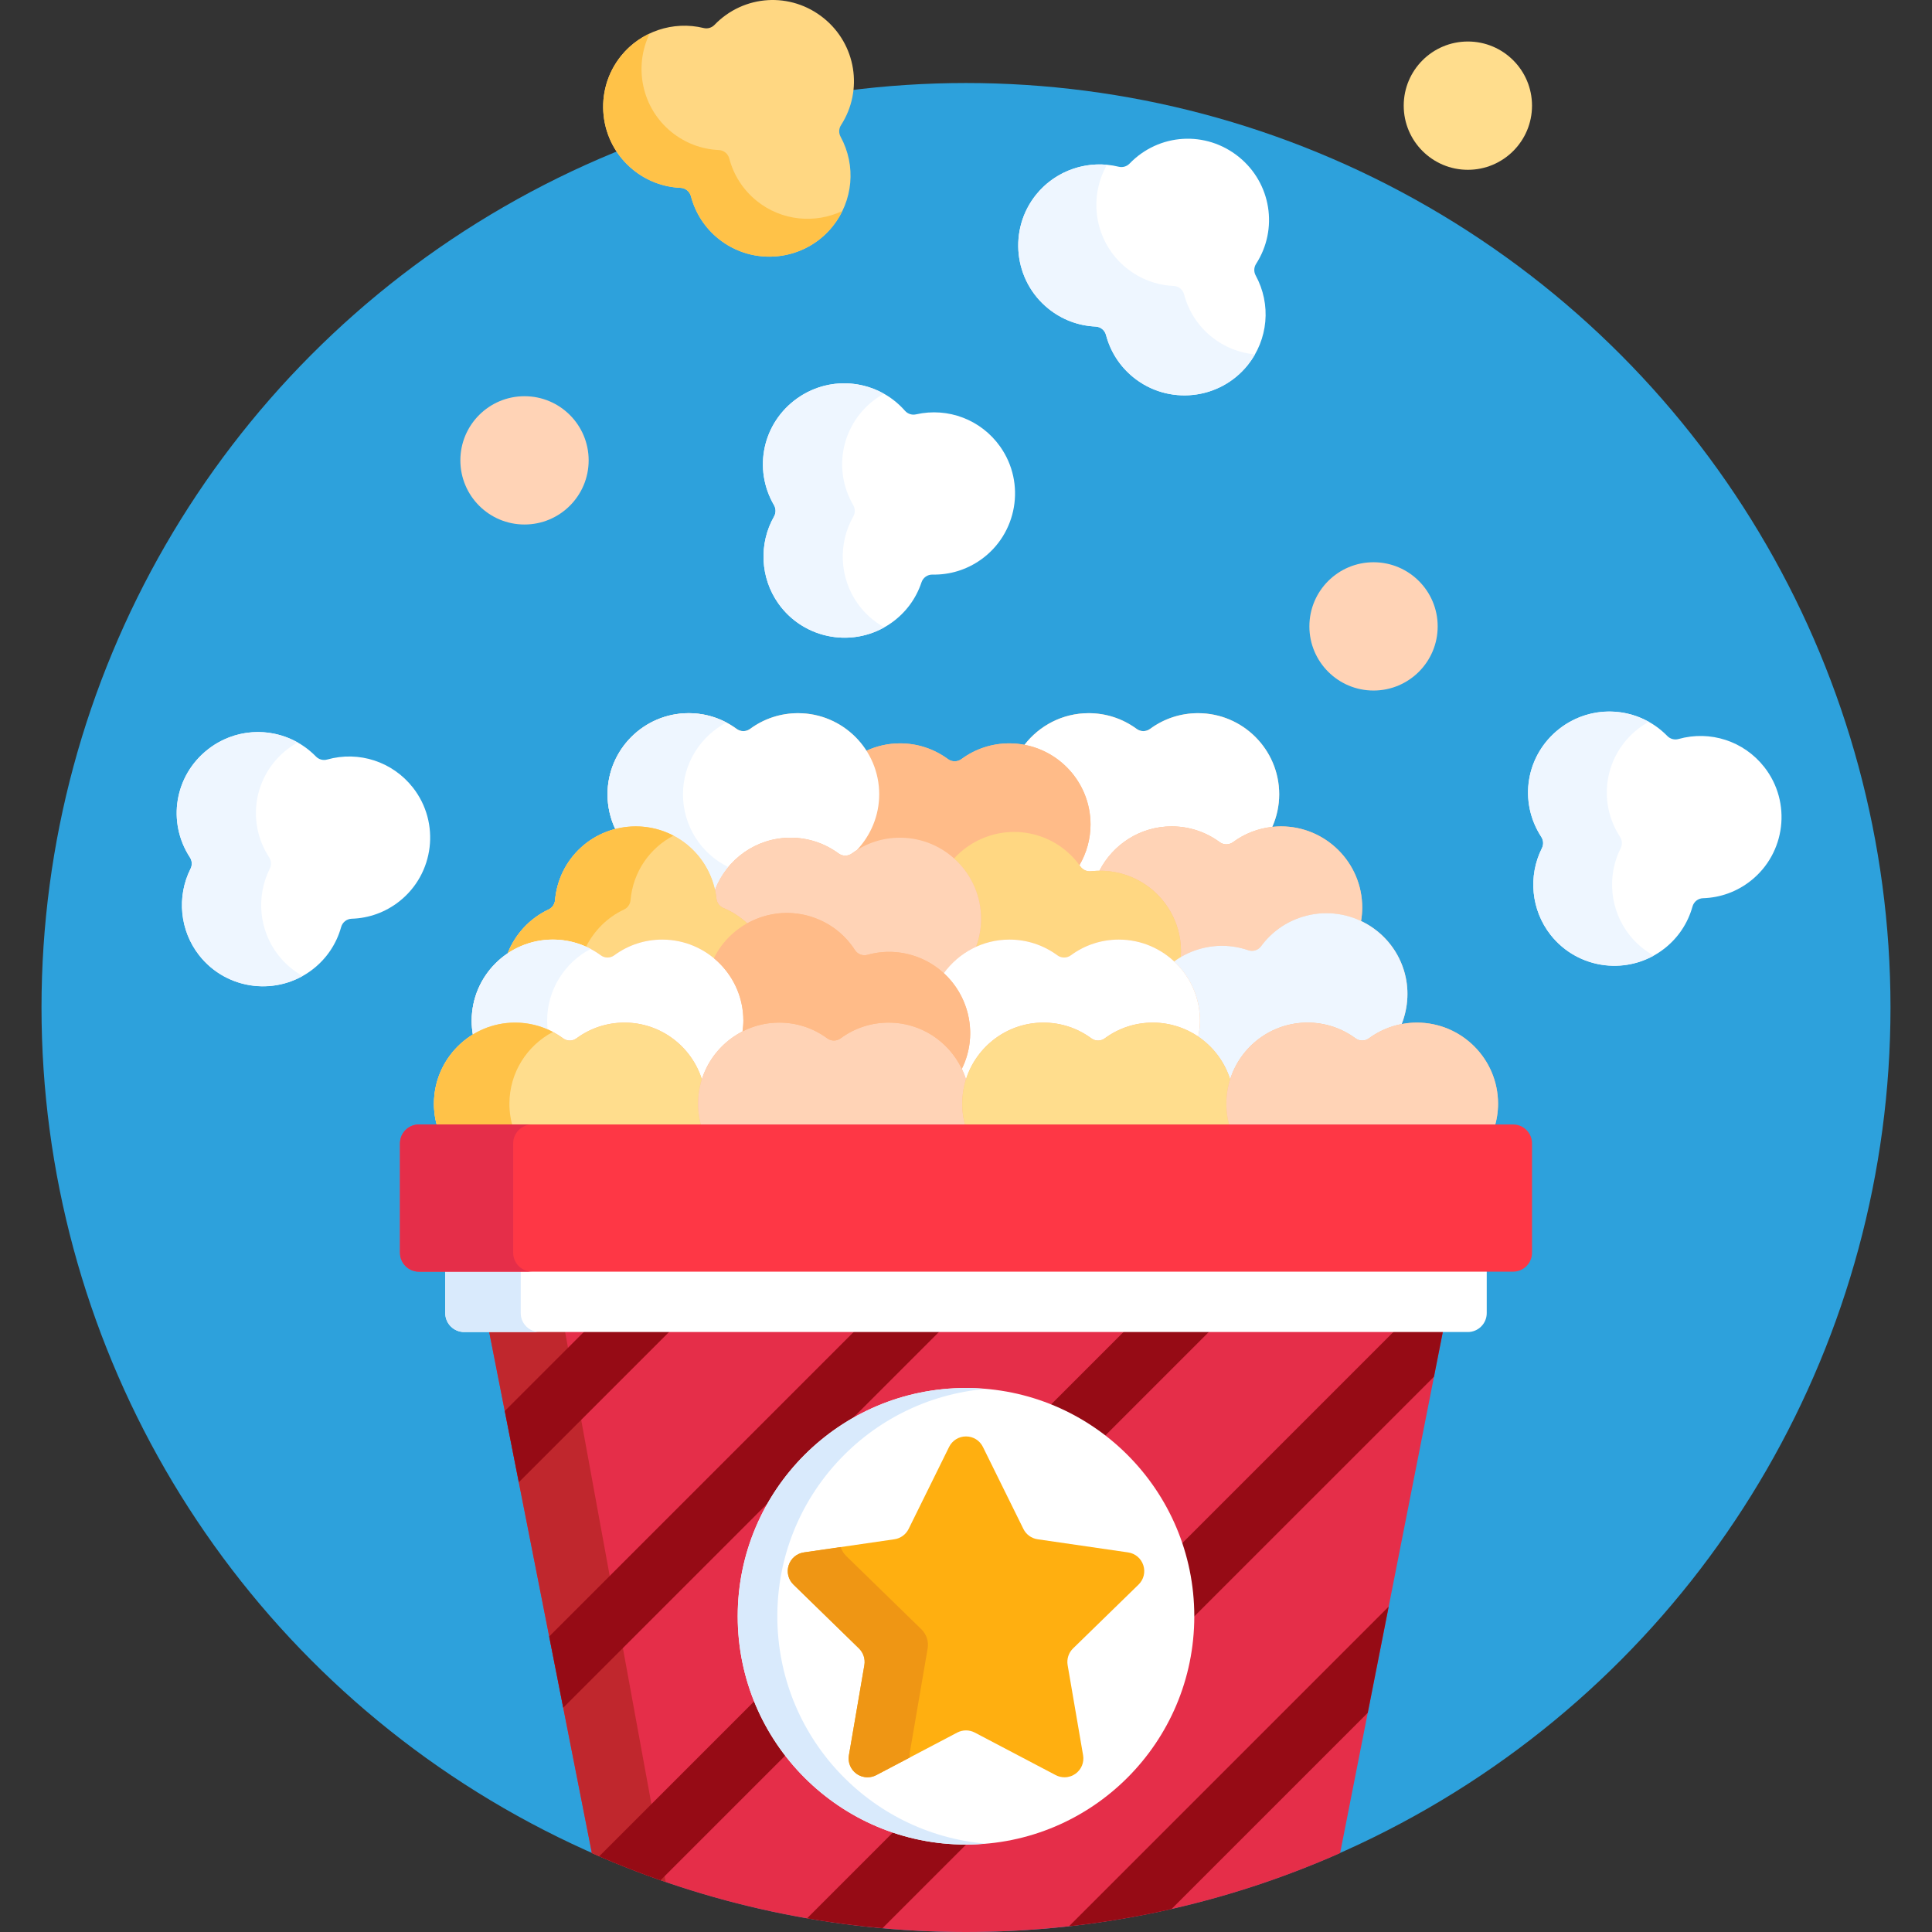 <?xml version="1.0" encoding="iso-8859-1"?>
<!-- Generator: Adobe Illustrator 19.0.0, SVG Export Plug-In . SVG Version: 6.00 Build 0)  -->
<svg version="1.1" id="Capa_1" xmlns="http://www.w3.org/2000/svg" xmlns:xlink="http://www.w3.org/1999/xlink" x="0px" y="0px"
	 viewBox="0 0 512 512" style="enable-background:new 0 0 512 512;" xml:space="preserve">
<rect x="0" y="0" width="512" height="512" fill="#333333" stroke="none"/>
<circle style="fill:#2DA1DC;" cx="256" cy="267" r="245"/>
<path style="fill:#FFBB88;" d="M375.5,271c-1.375,0-2.727,0.144-4.05,0.396c0.001,0,0.003-0.001,0.005-0.001
	c1.775-4.497,2.063-9.544,0.575-14.307c-1.862-5.957-6.096-10.53-11.337-13.011c0.2-1.171,0.307-2.367,0.307-3.578
	c0-11.855-9.645-21.5-21.5-21.5c-0.791,0-1.573,0.058-2.35,0.142c0.005-0.001,0.01-0.002,0.014-0.002
	c1.184-2.682,1.836-5.616,1.836-8.64c0-11.855-9.645-21.5-21.5-21.5c-4.613,0-9.013,1.442-12.723,4.171
	c-0.528,0.389-1.153,0.583-1.777,0.584c-0.625,0-1.25-0.194-1.777-0.584c-3.71-2.727-8.109-4.171-12.723-4.171
	c-6.917,0-13.065,3.297-17,8.387c0.001,0,0.002,0,0.003,0c-1.299-0.246-2.634-0.388-4.003-0.388c-4.613,0-9.014,1.442-12.723,4.171
	c-0.528,0.389-1.153,0.583-1.777,0.583c-0.625,0-1.25-0.194-1.777-0.583c-3.71-2.727-8.109-4.171-12.724-4.171
	c-3.175,0-6.18,0.71-8.895,1.95c0.001,0.002,0.002,0.003,0.003,0.005C225.784,192.98,219.106,189,211.5,189
	c-4.613,0-9.013,1.442-12.723,4.171c-0.528,0.389-1.153,0.583-1.777,0.584c-0.625,0-1.25-0.194-1.777-0.584
	c-3.71-2.727-8.109-4.171-12.723-4.171c-11.855,0-21.5,9.645-21.5,21.5c0,3.259,0.727,6.388,2.058,9.204
	c-8.626,2.219-15.146,9.587-15.967,18.874c-0.094,1.064-0.747,1.998-1.713,2.451c-5.046,2.37-8.875,6.6-10.859,11.629
	c-5.737,3.865-9.519,10.42-9.519,17.842c0,1.247,0.11,2.474,0.316,3.672C119.142,277.955,115,284.745,115,292.501
	c0,2.25,0.352,4.435,1.003,6.5h69.969c0.006-0.019,0.01-0.038,0.016-0.056c-0.008-0.026-0.014-0.053-0.021-0.079
	c0.014,0.044,0.023,0.09,0.037,0.135h69.969c0.006-0.019,0.01-0.038,0.016-0.056c-0.008-0.026-0.014-0.053-0.021-0.079
	c0.014,0.044,0.023,0.09,0.037,0.135h69.969c0.006-0.019,0.01-0.038,0.016-0.056c-0.008-0.026-0.014-0.053-0.022-0.079
	c0.014,0.044,0.023,0.09,0.037,0.135h69.969c0.664-2.075,1.028-4.262,1.028-6.5C397,280.645,387.356,271,375.5,271z"/>
<path style="fill:#FFFFFF;" d="M289,218.5c0,3.856-1.061,7.564-2.939,10.79c0.084,0.115,0.177,0.218,0.259,0.335
	c0.63,0.899,1.701,1.382,2.792,1.261c0.752-0.085,1.5-0.115,2.244-0.122c3.56-6.97,10.795-11.763,19.144-11.763
	c4.613,0,9.013,1.443,12.723,4.171c0.527,0.39,1.152,0.584,1.777,0.584c0.624-0.001,1.249-0.195,1.777-0.584
	c3.077-2.263,6.632-3.626,10.387-4.031c1.184-2.682,1.836-5.616,1.836-8.64c0-11.855-9.645-21.5-21.5-21.5
	c-4.613,0-9.013,1.442-12.723,4.171c-0.528,0.389-1.153,0.583-1.777,0.584c-0.625,0-1.25-0.194-1.777-0.584
	c-3.71-2.727-8.109-4.171-12.723-4.171c-6.917,0-13.065,3.297-17,8.387C281.449,199.269,289,208.012,289,218.5z"/>
<path style="fill:#FFBB88;" d="M233,210.5c0,5.585-2.208,10.865-5.939,14.802c3.425-2.162,7.347-3.302,11.439-3.302
	c5.507,0,10.52,2.099,14.328,5.516c1.554-1.693,3.389-3.18,5.516-4.354c9.515-5.25,21.344-2.599,27.718,6.128
	c1.878-3.226,2.939-6.934,2.939-10.79c0-11.855-9.645-21.5-21.5-21.5c-4.613,0-9.014,1.442-12.723,4.171
	c-0.528,0.389-1.153,0.583-1.777,0.583c-0.625,0-1.25-0.194-1.777-0.583c-3.71-2.727-8.109-4.171-12.724-4.171
	c-3.175,0-6.18,0.71-8.895,1.95C231.743,202.29,233,206.248,233,210.5z"/>
<path style="fill:#FFFFFF;" d="M168.5,219c10.185,0,18.796,7.06,20.963,16.77c-0.001-0.001-0.001-0.001-0.001-0.002
	C192.576,227.728,200.373,222,209.5,222c4.613,0,9.013,1.443,12.723,4.171c0.527,0.39,1.152,0.584,1.777,0.584
	c0.624-0.001,1.249-0.195,1.777-0.584c0.418-0.308,0.849-0.594,1.283-0.869c3.731-3.937,5.939-9.218,5.939-14.802
	c0-11.855-9.645-21.5-21.5-21.5c-4.613,0-9.013,1.442-12.723,4.171c-0.528,0.389-1.153,0.583-1.777,0.584
	c-0.625,0-1.25-0.194-1.777-0.584c-3.71-2.727-8.109-4.171-12.723-4.171c-11.855,0-21.5,9.645-21.5,21.5
	c0,3.259,0.727,6.388,2.058,9.204C164.798,219.256,166.617,219,168.5,219z"/>
<path style="fill:#EEF6FF;" d="M168.5,219c10.185,0,18.796,7.06,20.963,16.77c-0.001-0.001-0.001-0.001-0.001-0.002
	c0.85-2.193,2.058-4.206,3.536-5.986c-7.332-3.607-11.999-11.023-11.998-19.281c0-8.249,4.676-15.418,11.511-19.023
	c-3.069-1.623-6.475-2.477-10.011-2.477c-11.855,0-21.5,9.645-21.5,21.5c0,3.259,0.727,6.388,2.058,9.204
	C164.798,219.256,166.617,219,168.5,219z"/>
<path style="fill:#FFFFFF;" d="M211.315,105.532c8.993-6.351,21.254-4.917,28.52,3.334c0.725,0.823,1.843,1.186,2.914,0.944
	c8.521-1.93,17.283,1.433,22.32,8.566c6.839,9.683,4.523,23.126-5.16,29.965c-3.769,2.661-8.194,4.019-12.798,3.931
	c-0.656-0.014-1.279,0.189-1.789,0.548c-0.509,0.361-0.907,0.88-1.115,1.503c-1.456,4.368-4.218,8.085-7.986,10.745
	c-9.685,6.838-23.126,4.524-29.965-5.161c-4.786-6.777-5.225-15.823-1.12-23.044c0.527-0.926,0.523-2.067-0.015-2.99
	C199.488,124.189,202.153,112.003,211.315,105.532z"/>
<path style="fill:#EEF6FF;" d="M227.256,159.909c-4.786-6.777-5.225-15.823-1.12-23.044c0.527-0.926,0.523-2.067-0.015-2.99
	c-5.633-9.686-2.968-21.872,6.194-28.342c0.618-0.437,1.255-0.829,1.902-1.192c-7.043-3.956-15.946-3.721-22.902,1.192
	c-9.162,6.471-11.827,18.656-6.194,28.342c0.537,0.923,0.542,2.064,0.015,2.99c-4.104,7.221-3.666,16.267,1.12,23.044
	c6.408,9.074,18.611,11.677,28.09,6.345C231.619,164.736,229.173,162.624,227.256,159.909z"/>
<path style="fill:#FFFFFF;" d="M328.301,41.58c8.564,6.918,10.531,19.105,4.576,28.347c-0.594,0.922-0.638,2.096-0.113,3.061
	c4.183,7.671,3.34,17.018-2.148,23.811c-7.449,9.222-21.014,10.664-30.236,3.214c-3.588-2.899-6.103-6.786-7.275-11.239
	c-0.166-0.635-0.53-1.179-1.015-1.572c-0.486-0.391-1.095-0.632-1.751-0.662c-4.6-0.209-8.929-1.852-12.517-4.75
	c-9.223-7.451-10.664-21.013-3.214-30.236c5.213-6.454,13.796-9.345,21.863-7.367c1.035,0.254,2.131-0.062,2.873-0.83
	C307.125,35.294,319.574,34.531,328.301,41.58z"/>
<path style="fill:#EEF6FF;" d="M321.07,89.251c-3.588-2.899-6.103-6.786-7.275-11.239c-0.166-0.635-0.53-1.179-1.015-1.572
	c-0.486-0.391-1.095-0.632-1.751-0.662c-4.6-0.209-8.929-1.852-12.517-4.75c-8.307-6.711-10.276-18.371-5.146-27.361
	c-7.098-0.66-14.211,2.256-18.759,7.887c-7.45,9.223-6.009,22.785,3.214,30.236c3.588,2.899,7.917,4.542,12.517,4.75
	c0.656,0.03,1.265,0.271,1.751,0.662c0.484,0.393,0.849,0.937,1.015,1.572c1.173,4.453,3.688,8.339,7.275,11.239
	c9.223,7.449,22.787,6.008,30.236-3.214c0.74-0.916,1.389-1.881,1.959-2.879C328.498,93.543,324.486,92.01,321.07,89.251z"/>
<path style="fill:#FFFFFF;" d="M413.209,193.168c8.66-6.798,20.977-5.988,28.652,1.884c0.766,0.785,1.899,1.091,2.957,0.795
	c8.413-2.36,17.334,0.553,22.727,7.423c7.321,9.324,5.691,22.867-3.634,30.188c-3.629,2.848-7.979,4.429-12.582,4.576
	c-0.656,0.02-1.268,0.253-1.759,0.637c-0.489,0.387-0.861,0.926-1.037,1.559c-1.233,4.436-3.803,8.288-7.432,11.136
	c-9.325,7.321-22.866,5.691-30.188-3.634c-5.124-6.525-6.021-15.538-2.287-22.958c0.479-0.952,0.416-2.091-0.166-2.986
	C402.344,212.4,404.387,200.095,413.209,193.168z"/>
<path style="fill:#EEF6FF;" d="M431.789,247.732c-5.124-6.525-6.021-15.538-2.287-22.958c0.479-0.952,0.416-2.091-0.166-2.986
	c-6.117-9.388-4.074-21.692,4.748-28.62c0.914-0.717,1.875-1.331,2.861-1.879c-7.389-4.13-16.751-3.605-23.736,1.879
	c-8.822,6.928-10.865,19.232-4.748,28.62c0.582,0.895,0.645,2.034,0.166,2.986c-3.733,7.42-2.837,16.432,2.287,22.958
	c6.604,8.411,18.259,10.536,27.325,5.504C435.813,251.888,433.608,250.048,431.789,247.732z"/>
<path style="fill:#FFFFFF;" d="M55.084,198.606c8.66-6.799,20.977-5.988,28.652,1.884c0.766,0.785,1.899,1.091,2.957,0.796
	c8.413-2.36,17.334,0.553,22.727,7.423c7.321,9.324,5.69,22.867-3.634,30.189c-3.629,2.848-7.979,4.429-12.582,4.576
	c-0.656,0.02-1.268,0.253-1.759,0.637c-0.489,0.387-0.861,0.926-1.037,1.559c-1.233,4.436-3.803,8.288-7.432,11.136
	c-9.325,7.321-22.866,5.691-30.188-3.634c-5.124-6.525-6.021-15.538-2.287-22.957c0.479-0.952,0.416-2.091-0.166-2.986
	C44.219,217.838,46.262,205.534,55.084,198.606z"/>
<path style="fill:#EEF6FF;" d="M73.788,253.17c-5.124-6.525-6.021-15.538-2.287-22.957c0.479-0.952,0.416-2.091-0.166-2.986
	c-6.117-9.388-4.074-21.692,4.748-28.62c0.896-0.703,1.838-1.305,2.803-1.846c-7.398-4.17-16.796-3.654-23.802,1.846
	c-8.822,6.928-10.865,19.232-4.748,28.62c0.582,0.895,0.645,2.035,0.166,2.986c-3.733,7.42-2.837,16.432,2.287,22.957
	c6.619,8.432,18.314,10.546,27.39,5.468C77.775,257.293,75.592,255.468,73.788,253.17z"/>
<path style="fill:#FFD782;" d="M218.301,4.819c8.564,6.918,10.531,19.104,4.576,28.347c-0.594,0.922-0.638,2.096-0.113,3.061
	c4.183,7.672,3.34,17.019-2.148,23.812c-7.449,9.222-21.014,10.663-30.236,3.214c-3.588-2.899-6.103-6.786-7.275-11.238
	c-0.166-0.636-0.53-1.18-1.015-1.572c-0.486-0.391-1.095-0.632-1.751-0.662c-4.6-0.209-8.929-1.852-12.517-4.75
	c-9.223-7.451-10.664-21.014-3.214-30.236c5.213-6.454,13.796-9.345,21.863-7.367c1.035,0.255,2.131-0.062,2.873-0.83
	C197.125-1.468,209.574-2.23,218.301,4.819z"/>
<path style="fill:#FFC248;" d="M200.538,53.235c-3.588-2.9-6.103-6.787-7.275-11.239c-0.166-0.635-0.53-1.179-1.015-1.572
	c-0.486-0.39-1.095-0.631-1.751-0.662c-4.6-0.209-8.929-1.851-12.517-4.75c-7.932-6.409-10.09-17.33-5.805-26.131
	c-2.891,1.357-5.498,3.348-7.568,5.912c-7.45,9.223-6.009,22.785,3.214,30.236c3.588,2.898,7.917,4.541,12.517,4.75
	c0.656,0.03,1.265,0.271,1.751,0.662c0.484,0.393,0.849,0.937,1.015,1.572c1.173,4.452,3.688,8.339,7.275,11.238
	c9.223,7.449,22.787,6.008,30.236-3.214c1.042-1.29,1.915-2.673,2.619-4.119C216.008,59.324,207.159,58.582,200.538,53.235z"/>
<path style="fill:#FFD3B6;" d="M312.924,253.648c1.389-0.823,2.885-1.512,4.492-2.014c4.403-1.377,9.032-1.312,13.388,0.186
	c0.619,0.214,1.273,0.213,1.871,0.027c0.595-0.187,1.133-0.559,1.521-1.087c2.727-3.711,6.496-6.4,10.898-7.777
	c5.358-1.675,10.886-1.135,15.599,1.096c0.2-1.171,0.307-2.367,0.307-3.578c0-11.855-9.645-21.5-21.5-21.5
	c-4.613,0-9.013,1.442-12.723,4.171c-0.528,0.389-1.153,0.583-1.777,0.584c-0.625,0-1.25-0.194-1.777-0.584
	c-3.71-2.727-8.109-4.171-12.723-4.171c-8.349,0-15.584,4.794-19.144,11.763c7.85-0.07,15.141,4.115,18.994,11.101
	C312.411,245.599,313.199,249.679,312.924,253.648z"/>
<path style="fill:#FFD782;" d="M260,243.5c0,2.569-0.474,5.073-1.341,7.414c2.696-1.228,5.688-1.914,8.841-1.914
	c4.613,0,9.013,1.443,12.723,4.171c0.527,0.39,1.152,0.584,1.777,0.584c0.624-0.001,1.249-0.195,1.777-0.584
	c3.71-2.729,8.109-4.17,12.723-4.171c5.663,0,10.807,2.217,14.65,5.809c-0.001-0.001-0.002-0.002-0.003-0.003
	c0.565-0.414,1.16-0.794,1.771-1.155c0.278-3.969-0.506-8.05-2.567-11.787c-4.219-7.648-12.556-11.957-21.238-10.979
	c-1.091,0.121-2.162-0.361-2.792-1.261c-6.311-9.002-18.337-11.781-27.977-6.462c-2.127,1.174-3.962,2.661-5.516,4.354
	C257.218,231.455,260,237.152,260,243.5z"/>
<path style="fill:#EEF6FF;" d="M372.03,257.088c-3.537-11.314-15.619-17.644-26.936-14.106c-4.402,1.377-8.172,4.065-10.898,7.777
	c-0.389,0.529-0.927,0.901-1.521,1.087c-0.598,0.186-1.252,0.188-1.871-0.027c-4.355-1.497-8.984-1.562-13.388-0.186
	c-2.315,0.724-4.414,1.813-6.268,3.172c4.204,3.927,6.853,9.501,6.853,15.694c0,1.431-0.158,2.839-0.44,4.213
	c-0.102-0.07-0.211-0.13-0.315-0.198c4.105,2.691,7.244,6.74,8.755,11.513c2.754-8.701,10.9-15.027,20.5-15.027
	c4.613,0,9.013,1.443,12.723,4.171c0.527,0.39,1.152,0.584,1.777,0.584c0.624,0,1.249-0.195,1.777-0.584
	c2.605-1.917,5.556-3.183,8.678-3.776C373.231,266.898,373.519,261.85,372.03,257.088z"/>
<path style="fill:#FFD3B6;" d="M243.262,253.667c2.609,0.993,4.89,2.465,6.833,4.247c0.008-0.005,0.016-0.011,0.023-0.016
	c2.187-3.006,5.126-5.429,8.541-6.983c0.867-2.341,1.341-4.845,1.341-7.414c0-11.855-9.645-21.5-21.5-21.5
	c-4.613,0-9.013,1.442-12.723,4.171c-0.528,0.389-1.153,0.583-1.777,0.584c-0.625,0-1.25-0.194-1.777-0.584
	c-3.71-2.727-8.109-4.171-12.723-4.171c-9.127,0-16.924,5.727-20.038,13.768c0.176,0.788,0.323,1.586,0.411,2.406
	c0.117,1.092,0.822,2.032,1.836,2.453c2.385,0.986,4.494,2.387,6.318,4.063c5.361-2.991,11.957-3.688,18.131-1.338
	c4.311,1.641,7.91,4.554,10.407,8.424c0.354,0.552,0.869,0.955,1.453,1.178c0.584,0.222,1.237,0.262,1.869,0.087
	C234.325,251.809,238.95,252.027,243.262,253.667z"/>
<path style="fill:#FFFFFF;" d="M296.5,249c-4.613,0.001-9.013,1.442-12.723,4.171c-0.528,0.389-1.153,0.583-1.777,0.584
	c-0.625,0-1.25-0.194-1.777-0.584c-3.71-2.728-8.109-4.171-12.723-4.171c-7.146,0-13.47,3.518-17.382,8.897
	c6.306,5.78,8.813,15.042,5.591,23.511c-0.242,0.637-0.524,1.25-0.825,1.853c0.428,0.894,0.813,1.811,1.116,2.767
	c2.754-8.701,10.9-15.027,20.5-15.027c4.613,0,9.013,1.443,12.723,4.171c0.527,0.39,1.152,0.584,1.777,0.584
	c0.624,0,1.249-0.195,1.777-0.584c3.71-2.729,8.109-4.17,12.723-4.171c4.467,0,8.619,1.372,12.06,3.713
	c0.281-1.374,0.44-2.782,0.44-4.213C318,258.645,308.356,249,296.5,249z"/>
<path style="fill:#FFD782;" d="M146.5,249c4.613,0,9.013,1.443,12.723,4.171c0.527,0.39,1.152,0.584,1.777,0.584
	c0.624-0.001,1.249-0.195,1.777-0.584c3.71-2.729,8.109-4.17,12.723-4.171c5.211,0,9.993,1.866,13.719,4.962
	c1.979-4.03,5.11-7.186,8.824-9.258c-1.827-1.683-3.942-3.088-6.334-4.077c-1.014-0.421-1.719-1.361-1.836-2.453
	C188.697,227.243,179.51,219,168.5,219c-11.217,0-20.422,8.417-21.409,19.578c-0.094,1.064-0.747,1.998-1.713,2.451
	c-5.046,2.37-8.875,6.6-10.859,11.629C137.944,250.35,142.067,249,146.5,249z"/>
<path style="fill:#FFC248;" d="M146.5,249c3.082,0,6.061,0.658,8.811,1.898c2.131-4.247,5.623-7.782,10.067-9.869
	c0.966-0.453,1.619-1.387,1.713-2.451c0.669-7.556,5.109-13.843,11.385-17.123c-2.99-1.564-6.382-2.455-9.976-2.455
	c-11.217,0-20.422,8.417-21.409,19.578c-0.094,1.064-0.747,1.998-1.713,2.451c-5.046,2.37-8.875,6.6-10.859,11.629
	C137.944,250.35,142.067,249,146.5,249z"/>
<path style="fill:#FFFFFF;" d="M136.5,271c4.613,0,9.013,1.443,12.723,4.171c0.527,0.39,1.152,0.584,1.777,0.584
	c0.624,0,1.249-0.195,1.777-0.584c3.71-2.729,8.109-4.17,12.723-4.171c9.6,0,17.746,6.326,20.5,15.027
	c1.749-5.527,5.683-10.08,10.775-12.677c0.131-0.939,0.225-1.887,0.225-2.85c0-11.855-9.645-21.5-21.5-21.5
	c-4.613,0.001-9.013,1.442-12.723,4.171c-0.528,0.389-1.153,0.583-1.777,0.584c-0.625,0-1.25-0.194-1.777-0.584
	c-3.71-2.728-8.109-4.171-12.723-4.171c-11.855,0-21.5,9.646-21.5,21.5c0,1.247,0.11,2.474,0.316,3.672
	C128.58,272.174,132.4,271,136.5,271z"/>
<path style="fill:#EEF6FF;" d="M136.5,271c3.02,0,5.941,0.629,8.645,1.821c-0.085-0.765-0.145-1.537-0.145-2.32
	c0-8.249,4.676-15.418,11.512-19.023c-3.07-1.623-6.477-2.477-10.012-2.477c-11.855,0-21.5,9.646-21.5,21.5
	c0,1.247,0.11,2.474,0.316,3.672C128.58,272.174,132.4,271,136.5,271z"/>
<path style="fill:#FFDD8D;" d="M185,292.501c0-2.255,0.354-4.429,1-6.473C183.246,277.326,175.1,271,165.5,271
	c-4.613,0-9.013,1.442-12.723,4.171c-0.528,0.389-1.153,0.583-1.777,0.584c-0.625,0-1.25-0.194-1.777-0.584
	c-3.71-2.728-8.109-4.171-12.723-4.171c-11.855,0-21.5,9.646-21.5,21.5c0,2.25,0.352,4.435,1.003,6.5h69.969
	c0.006-0.019,0.01-0.038,0.016-0.056C185.348,296.895,185,294.73,185,292.501z"/>
<path style="fill:#FFC248;" d="M136.003,299.001c-0.651-2.065-1.003-4.25-1.003-6.5c0-8.249,4.676-15.418,11.512-19.023
	c-3.07-1.623-6.477-2.478-10.012-2.478c-11.855,0-21.5,9.646-21.5,21.5c0,2.25,0.352,4.435,1.003,6.5h20V299.001z"/>
<path style="fill:#FFD3B6;" d="M255,292.501c0-2.255,0.354-4.429,1-6.473C253.246,277.326,245.1,271,235.5,271
	c-4.613,0-9.013,1.442-12.723,4.171c-0.528,0.389-1.153,0.583-1.777,0.584c-0.625,0-1.25-0.194-1.777-0.584
	c-3.71-2.728-8.109-4.171-12.723-4.171c-11.855,0-21.5,9.646-21.5,21.5c0,2.25,0.352,4.435,1.003,6.5h69.969
	c0.006-0.019,0.01-0.038,0.016-0.056C255.348,296.895,255,294.73,255,292.501z"/>
<path style="fill:#FFDD8D;" d="M325,292.501c0-2.255,0.353-4.429,1-6.473C323.246,277.326,315.1,271,305.5,271
	c-4.613,0-9.013,1.442-12.723,4.171c-0.528,0.389-1.153,0.583-1.777,0.584c-0.625,0-1.25-0.194-1.777-0.584
	c-3.71-2.728-8.109-4.171-12.723-4.171c-11.855,0-21.5,9.646-21.5,21.5c0,2.25,0.352,4.435,1.003,6.5h69.969
	c0.006-0.019,0.01-0.038,0.016-0.056C325.348,296.895,325,294.73,325,292.501z"/>
<path style="fill:#FFD3B6;" d="M395.972,299.001c0.664-2.075,1.028-4.262,1.028-6.5c0-11.855-9.645-21.5-21.5-21.5
	c-4.613,0-9.013,1.442-12.723,4.171c-0.528,0.389-1.153,0.583-1.777,0.584c-0.625,0-1.25-0.194-1.777-0.584
	c-3.71-2.728-8.109-4.171-12.723-4.171c-11.855,0-21.5,9.646-21.5,21.5c0,2.25,0.352,4.435,1.003,6.5H395.972z"/>
<path style="fill:#E52E49;" d="M129.425,351.88l27.431,139.214C187.169,504.525,220.709,512,256,512s68.832-7.476,99.146-20.907
	l27.43-139.213H129.425z"/>
<path style="fill:#C0272D;" d="M129.425,351.88l27.431,139.214c6.376,2.825,12.902,5.37,19.551,7.654L149.56,351.88H129.425z"/>
<g>
	<polygon style="fill:#960B15;" points="155.821,351.88 133.77,373.931 137.489,392.809 178.419,351.88 	"/>
	<path style="fill:#960B15;" d="M222.898,378.921l27.041-27.041h-22.598l-81.799,81.799l3.72,18.878l57.328-57.328
		C210.915,388.793,216.462,383.246,222.898,378.921z"/>
	<path style="fill:#960B15;" d="M292.188,381.152l29.271-29.272H298.86l-21.097,21.096
		C282.969,375.029,287.816,377.792,292.188,381.152z"/>
	<path style="fill:#960B15;" d="M200.645,450.095l-41.848,41.848c5.321,2.303,10.741,4.42,16.25,6.349l33.773-33.772
		C205.46,460.148,202.698,455.3,200.645,450.095z"/>
	<path style="fill:#960B15;" d="M256,487.828c-6.488,0-12.73-1.059-18.581-2.987l-23.539,23.54
		c6.574,1.139,13.24,2.009,19.983,2.613l23.192-23.192C256.703,487.808,256.354,487.828,256,487.828z"/>
	<path style="fill:#960B15;" d="M370.381,351.88l-57.871,57.872c1.928,5.851,2.986,12.093,2.986,18.581
		c0,0.354-0.021,0.703-0.027,1.056l64.554-64.553l2.553-12.955h-12.195V351.88z"/>
</g>
<path style="fill:#FFFFFF;" d="M118,336v12c0,2.75,2.25,5,5,5h266c2.75,0,5-2.25,5-5v-12H118z"/>
<path style="fill:#D9EAFC;" d="M138,348v-12h-20v12c0,2.75,2.25,5,5,5h20C140.25,353,138,350.75,138,348z"/>
<path style="fill:#960B15;" d="M310.461,505.916l52.012-52.012l5.545-28.143l-84.717,84.717
	C292.518,509.456,301.582,507.931,310.461,505.916z"/>
<path style="fill:#FE3745;" d="M406,332c0,2.75-2.25,5-5,5H111c-2.75,0-5-2.25-5-5v-29c0-2.75,2.25-5,5-5h290c2.75,0,5,2.25,5,5V332
	z"/>
<path style="fill:#E52E49;" d="M136,332v-29c0-2.75,2.25-5,5-5h-30c-2.75,0-5,2.25-5,5v29c0,2.75,2.25,5,5,5h30
	C138.25,337,136,334.75,136,332z"/>
<circle style="fill:#FFFFFF;" cx="256" cy="428.33" r="60.5"/>
<path style="fill:#D9EAFC;" d="M206,428.332c0-31.643,24.296-57.594,55.248-60.255c-1.731-0.149-3.478-0.241-5.248-0.241
	c-33.412,0-60.496,27.084-60.496,60.497c0,33.412,27.084,60.497,60.496,60.497c1.77,0,3.517-0.092,5.248-0.241
	C230.296,485.925,206,459.974,206,428.332z"/>
<circle style="fill:#FFD3B6;" cx="364" cy="166" r="17"/>
<circle style="fill:#FFDD8D;" cx="389" cy="28" r="17"/>
<circle style="fill:#FFD3B6;" cx="139" cy="122" r="17"/>
<path style="fill:#FFAF10;" d="M282.101,471c-0.807,0-1.61-0.198-2.324-0.574l-21.449-11.276c-0.728-0.383-1.528-0.574-2.327-0.574
	s-1.599,0.191-2.327,0.574l-21.448,11.276c-0.715,0.376-1.518,0.575-2.325,0.575c-1.064,0-2.08-0.33-2.94-0.955
	c-1.55-1.126-2.313-3.001-1.988-4.891l4.095-23.882c0.278-1.622-0.26-3.277-1.438-4.426l-17.352-16.914
	c-1.373-1.338-1.857-3.302-1.265-5.126c0.592-1.822,2.139-3.126,4.036-3.402l23.98-3.484c1.629-0.237,3.037-1.26,3.765-2.735
	l10.724-21.73c0.849-1.719,2.567-2.787,4.484-2.787s3.636,1.068,4.484,2.787l10.724,21.73c0.727,1.476,2.136,2.499,3.765,2.735
	l23.98,3.484c1.897,0.275,3.444,1.58,4.037,3.403c0.592,1.823,0.107,3.787-1.266,5.125l-17.353,16.914
	c-1.178,1.149-1.716,2.804-1.438,4.426l4.096,23.883c0.323,1.889-0.44,3.764-1.99,4.891C284.181,470.67,283.164,471,282.101,471z"/>
<path style="fill:#EF9614;" d="M241.135,464.287l4.701-27.421c0.319-1.862-0.299-3.762-1.65-5.081l-19.924-19.42
	c-0.695-0.677-1.179-1.497-1.458-2.378l-9.757,1.417c-1.898,0.275-3.444,1.58-4.036,3.402c-0.593,1.824-0.108,3.788,1.265,5.126
	l17.352,16.914c1.178,1.149,1.716,2.804,1.438,4.426l-4.095,23.882c-0.324,1.89,0.438,3.765,1.988,4.891
	c0.86,0.625,1.877,0.955,2.94,0.955c0.807,0,1.61-0.198,2.325-0.575l8.855-4.655C241.037,465.283,241.049,464.786,241.135,464.287z"
	/>
<path style="fill:#FFBB88;" d="M243.262,253.667c-4.312-1.641-8.937-1.858-13.374-0.627c-0.632,0.175-1.285,0.135-1.869-0.087
	c-0.584-0.223-1.099-0.626-1.453-1.178c-2.497-3.87-6.096-6.783-10.407-8.424c-10.449-3.977-22.107,0.765-26.939,10.61
	c4.75,3.947,7.781,9.894,7.781,16.538c0,0.963-0.094,1.911-0.225,2.85c-0.003,0.001-0.006,0.004-0.01,0.005
	c2.924-1.5,6.228-2.355,9.734-2.355c4.613,0,9.013,1.443,12.723,4.171c0.527,0.39,1.152,0.584,1.777,0.584
	c0.624,0,1.249-0.195,1.777-0.584c3.71-2.729,8.109-4.17,12.723-4.171c8.545,0,15.92,5.023,19.384,12.261
	c0.301-0.603,0.583-1.216,0.825-1.853C259.925,270.328,254.342,257.884,243.262,253.667z"/>
<g>
</g>
<g>
</g>
<g>
</g>
<g>
</g>
<g>
</g>
<g>
</g>
<g>
</g>
<g>
</g>
<g>
</g>
<g>
</g>
<g>
</g>
<g>
</g>
<g>
</g>
<g>
</g>
<g>
</g>
</svg>
